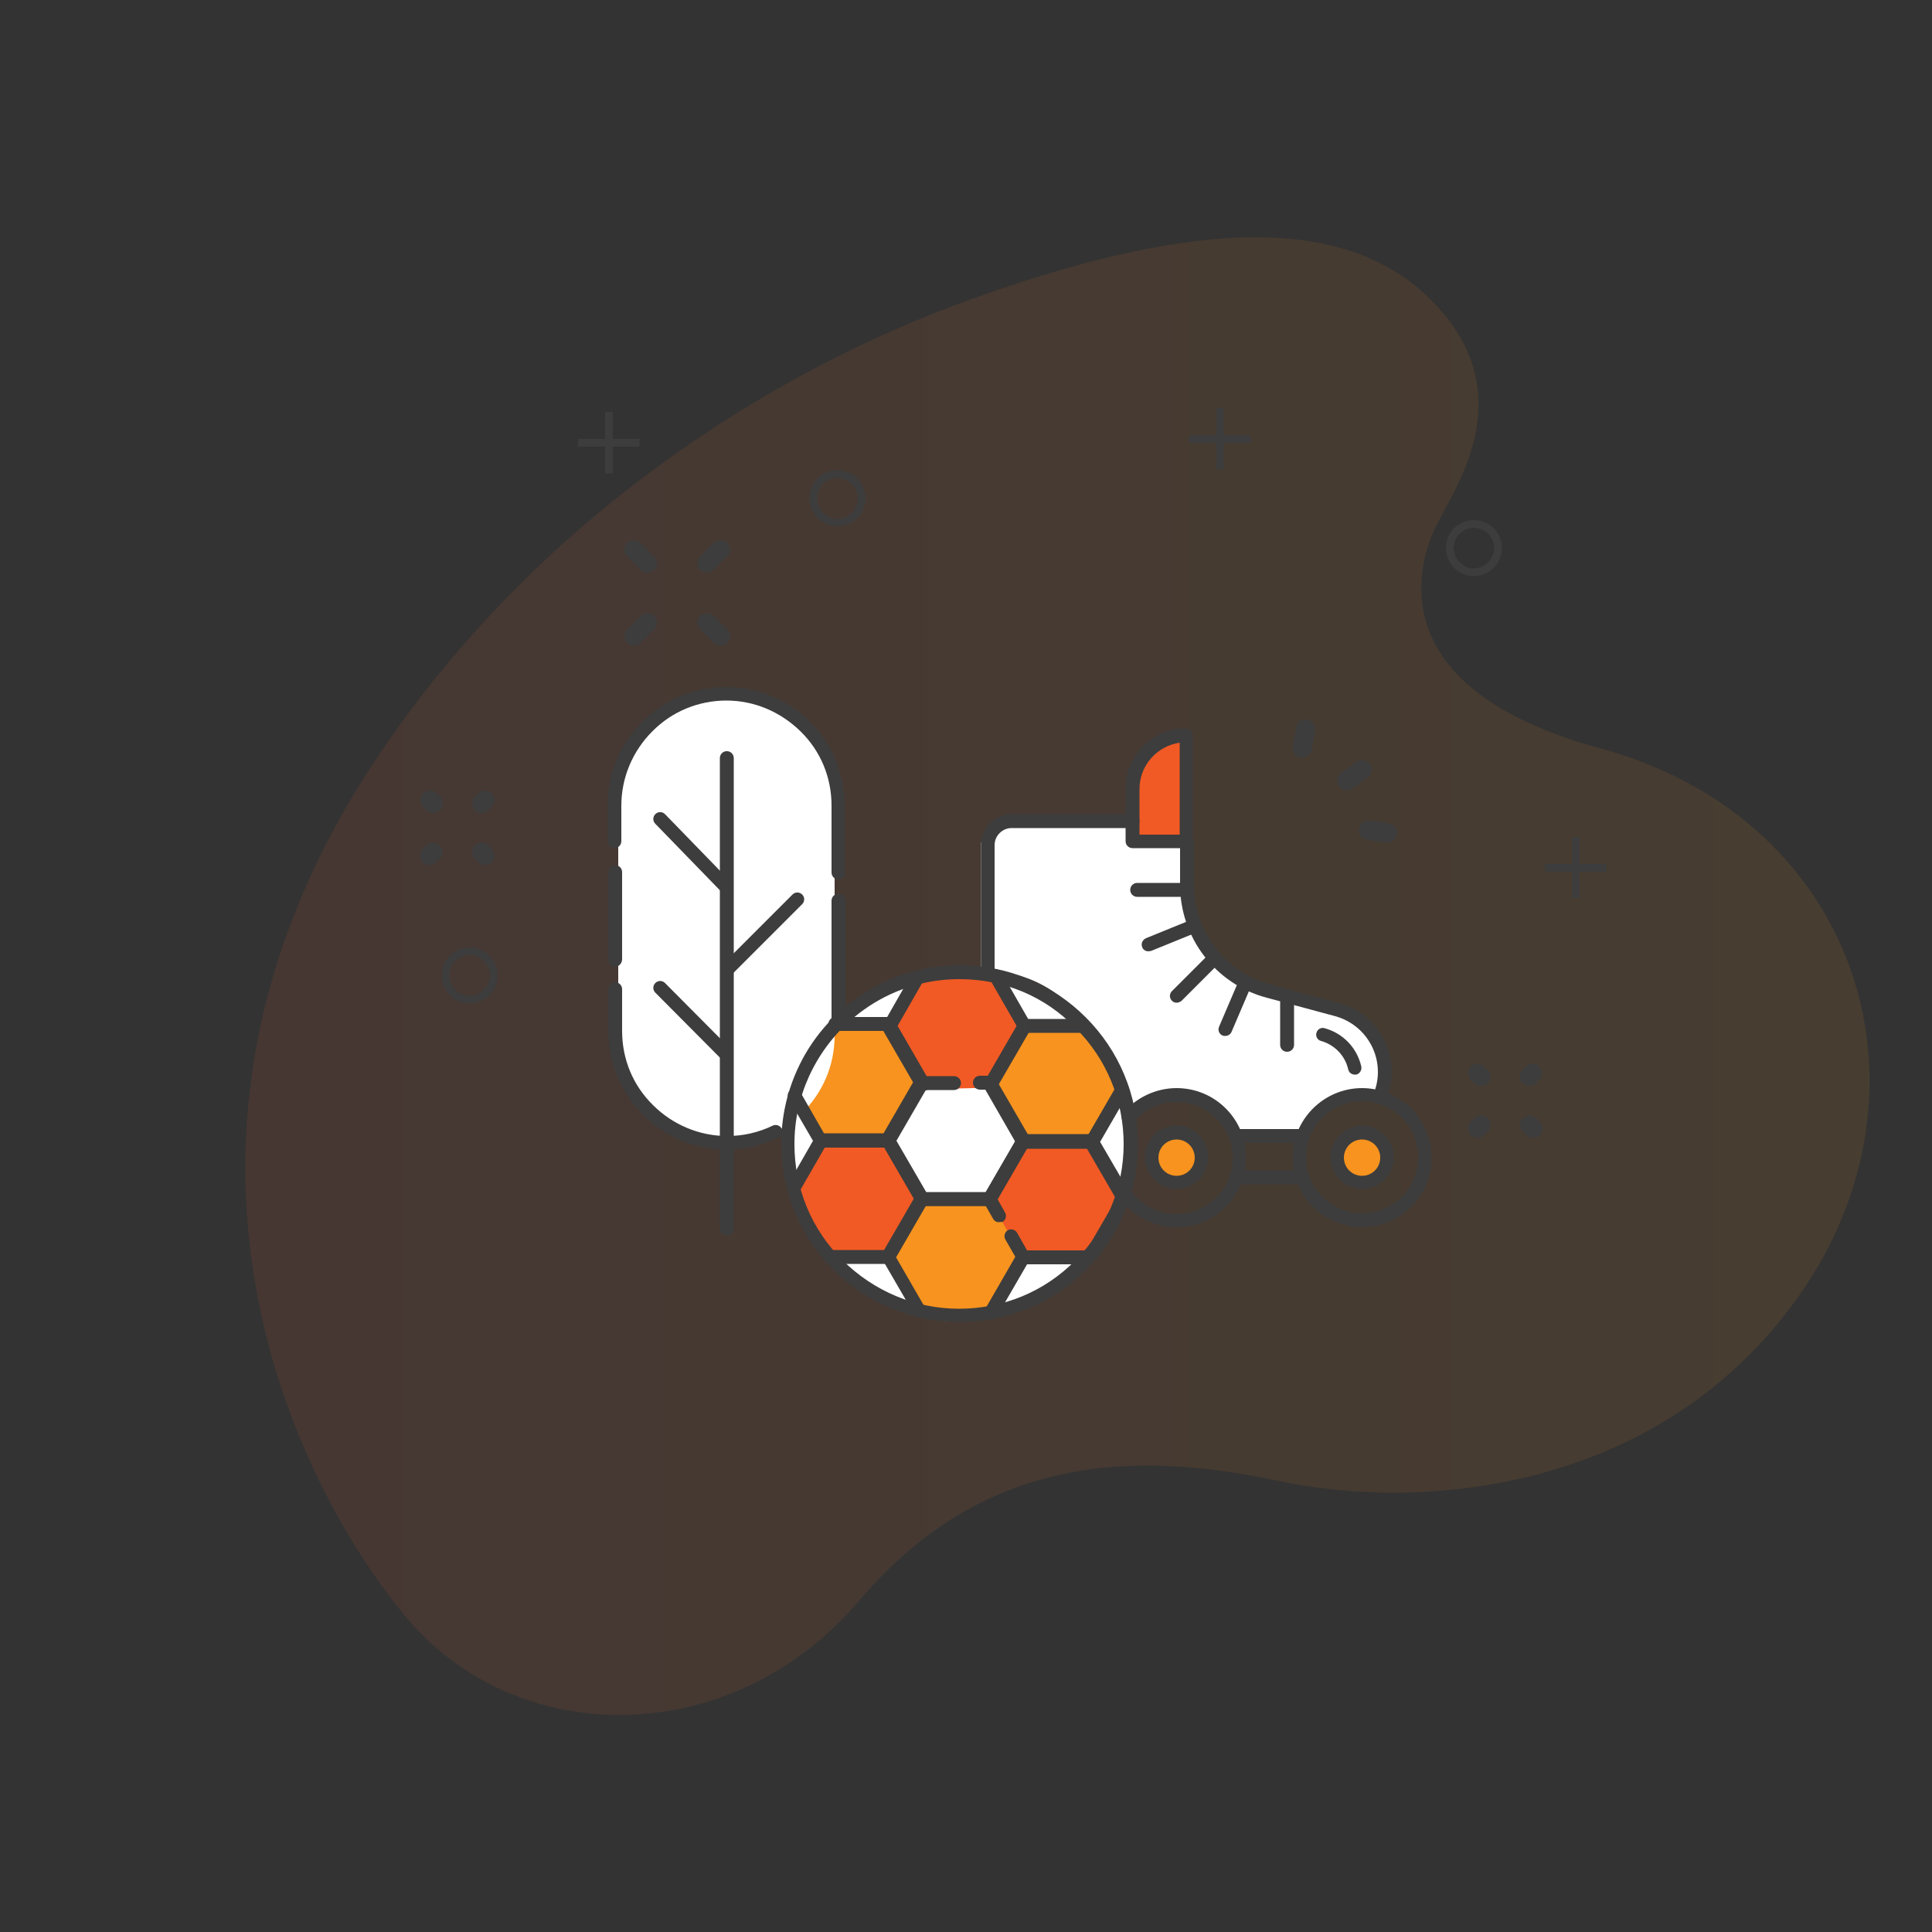 <?xml version="1.0" encoding="utf-8"?>
<!-- Generator: Adobe Illustrator 27.0.0, SVG Export Plug-In . SVG Version: 6.00 Build 0)  -->
<svg version="1.1" id="Layer_1" xmlns="http://www.w3.org/2000/svg" xmlns:xlink="http://www.w3.org/1999/xlink" x="0px" y="0px"
	 viewBox="0 0 500 500" style="enable-background:new 0 0 500 500;" xml:space="preserve">
<rect x="0" y="0" width="500" height="500" fill="#333333" stroke="none"/>
<style type="text/css">
	.st0{opacity:0.1;fill:url(#SVGID_1_);}
	.st1{fill:#3D3D3D;}
	.st2{fill:#F7931E;}
	.st3{fill:#F15A24;}
	.st4{fill:#FFFFFF;}
</style>
<linearGradient id="SVGID_1_" gradientUnits="userSpaceOnUse" x1="63.505" y1="252.665" x2="483.871" y2="252.665">
	<stop  offset="0" style="stop-color:#F0592B"/>
	<stop  offset="1" style="stop-color:#F7971D"/>
</linearGradient>
<path class="st0" d="M98.1,195.3c41.3-61.4,101.7-99.4,153.3-117.9s94.2-23.8,118.3-0.4s8.2,47.2,2.5,58s-15.3,43.1,42,58.7
	c68.2,18.5,89.9,91.1,49,144.9c-36.5,48.1-96.4,52.3-132.1,44.7s-75.9-7.8-108.7,30.9s-88.6,38.9-117.5,4.1
	C73.8,380.7,33.2,291.6,98.1,195.3L98.1,195.3z"/>
<g>
	<g>
		<rect x="314.7" y="105.6" class="st1" width="2" height="15.9"/>
		<rect x="307.7" y="112.6" class="st1" width="16" height="2"/>
	</g>
	<g>
		<rect x="406.8" y="216.6" class="st1" width="2" height="15.9"/>
		<rect x="399.8" y="223.6" class="st1" width="16" height="2"/>
	</g>
	<g>
		<rect x="156.6" y="106.6" class="st1" width="2" height="15.9"/>
		<rect x="149.6" y="113.6" class="st1" width="15.9" height="2"/>
	</g>
	<path class="st1" d="M381.4,149.1c-4,0-7.2-3.3-7.2-7.3s3.2-7.2,7.2-7.2s7.3,3.2,7.3,7.2S385.4,149.1,381.4,149.1z M381.4,136.6
		c-2.9,0-5.2,2.4-5.2,5.2s2.4,5.3,5.2,5.3s5.3-2.4,5.3-5.3S384.3,136.6,381.4,136.6z"/>
	<path class="st1" d="M121.5,259.7c-4,0-7.2-3.2-7.2-7.2s3.2-7.3,7.2-7.3s7.3,3.3,7.3,7.3S125.5,259.7,121.5,259.7z M121.5,247.2
		c-2.9,0-5.2,2.4-5.2,5.3s2.4,5.2,5.2,5.2s5.3-2.4,5.3-5.2S124.4,247.2,121.5,247.2z"/>
	<path class="st1" d="M216.7,136.2c-4,0-7.2-3.2-7.2-7.3s3.2-7.2,7.2-7.2s7.3,3.2,7.3,7.2S220.7,136.2,216.7,136.2z M216.7,123.7
		c-2.9,0-5.2,2.4-5.2,5.3c0,2.9,2.4,5.3,5.2,5.3s5.3-2.4,5.3-5.3S219.6,123.7,216.7,123.7z"/>
</g>
<g>
	<path class="st1" d="M164.1,167.1c-0.6,0-1.3-0.2-1.8-0.7c-1-1-1-2.6,0-3.5l3.5-3.5c1-1,2.6-1,3.5,0s1,2.6,0,3.5l-3.5,3.5
		C165.4,166.9,164.7,167.1,164.1,167.1L164.1,167.1z"/>
	<path class="st1" d="M183,148.2c-0.6,0-1.3-0.2-1.8-0.7c-1-1-1-2.6,0-3.5l3.5-3.5c1-1,2.6-1,3.5,0s1,2.6,0,3.5l-3.5,3.5
		C184.3,147.9,183.7,148.2,183,148.2L183,148.2z"/>
	<path class="st1" d="M186.5,167.1c-0.6,0-1.3-0.2-1.8-0.7l-3.5-3.5c-1-1-1-2.6,0-3.5s2.6-1,3.5,0l3.5,3.5c1,1,1,2.6,0,3.5
		C187.8,166.9,187.2,167.1,186.5,167.1L186.5,167.1z"/>
	<path class="st1" d="M167.6,148.2c-0.6,0-1.3-0.2-1.8-0.7l-3.5-3.5c-1-1-1-2.6,0-3.5s2.6-1,3.5,0l3.5,3.5c1,1,1,2.6,0,3.5
		C168.9,147.9,168.2,148.2,167.6,148.2L167.6,148.2z"/>
	<path class="st1" d="M112.2,210.4c-0.6,0-1.3-0.2-1.8-0.7l-0.9-0.9c-1-1-1-2.6,0-3.5s2.6-1,3.5,0l0.9,0.9c1,1,1,2.6,0,3.5
		C113.4,210.2,112.8,210.4,112.2,210.4z"/>
	<path class="st1" d="M125.6,223.9c-0.6,0-1.3-0.2-1.8-0.7l-0.9-0.9c-1-1-1-2.6,0-3.5c1-1,2.6-1,3.5,0l0.9,0.9c1,1,1,2.6,0,3.5
		C126.9,223.6,126.3,223.9,125.6,223.9z"/>
	<path class="st1" d="M111.2,223.9c-0.6,0-1.3-0.2-1.8-0.7c-1-1-1-2.6,0-3.5l0.9-0.9c1-1,2.6-1,3.5,0s1,2.6,0,3.5l-0.9,0.9
		C112.5,223.6,111.9,223.9,111.2,223.9z"/>
	<path class="st1" d="M124.7,210.4c-0.6,0-1.3-0.2-1.8-0.7c-1-1-1-2.6,0-3.5l0.9-0.9c1-1,2.6-1,3.5,0c1,1,1,2.6,0,3.5l-0.9,0.9
		C126,210.2,125.3,210.4,124.7,210.4z"/>
	<path class="st1" d="M383.3,281.1c-0.6,0-1.3-0.2-1.8-0.7l-0.9-0.9c-1-1-1-2.6,0-3.5s2.6-1,3.5,0l0.9,0.9c1,1,1,2.6,0,3.5
		C384.6,280.8,383.9,281.1,383.3,281.1L383.3,281.1z"/>
	<path class="st1" d="M396.8,294.5c-0.6,0-1.3-0.2-1.8-0.7l-0.9-0.9c-1-1-1-2.6,0-3.5c1-1,2.6-1,3.5,0l0.9,0.9c1,1,1,2.6,0,3.5
		C398,294.3,397.4,294.5,396.8,294.5L396.8,294.5z"/>
	<path class="st1" d="M382.4,294.5c-0.6,0-1.3-0.2-1.8-0.7c-1-1-1-2.6,0-3.5l0.9-0.9c1-1,2.6-1,3.5,0s1,2.6,0,3.5l-0.9,0.9
		C383.6,294.3,383,294.5,382.4,294.5L382.4,294.5z"/>
	<path class="st1" d="M395.8,281.1c-0.6,0-1.3-0.2-1.8-0.7c-1-1-1-2.6,0-3.5l0.9-0.9c1-1,2.6-1,3.5,0s1,2.6,0,3.5l-0.9,0.9
		C397.1,280.8,396.5,281.1,395.8,281.1L395.8,281.1z"/>
	<path class="st1" d="M359,218.1c-0.1,0-0.3,0-0.4,0l-4.9-0.8c-1.4-0.2-2.3-1.5-2-2.9s1.5-2.3,2.9-2.1l4.9,0.8
		c1.4,0.2,2.3,1.5,2,2.9C361.2,217.3,360.2,218.1,359,218.1L359,218.1z"/>
	<path class="st1" d="M337,196.1c-0.1,0-0.3,0-0.4,0c-1.4-0.2-2.3-1.5-2-2.9l0.8-4.9c0.2-1.4,1.5-2.3,2.9-2.1c1.4,0.2,2.3,1.5,2,2.9
		l-0.8,4.9C339.3,195.2,338.2,196.1,337,196.1L337,196.1z"/>
	<path class="st1" d="M348.5,204.6c-0.8,0-1.5-0.4-2-1.1c-0.8-1.1-0.5-2.7,0.6-3.5l4-2.9c1.1-0.8,2.7-0.5,3.5,0.6s0.5,2.7-0.6,3.5
		l-4,2.9C349.5,204.4,349,204.6,348.5,204.6L348.5,204.6z"/>
</g>
<circle class="st2" cx="353" cy="300" r="7"/>
<circle class="st2" cx="305" cy="300" r="7"/>
<path class="st3" d="M294,218h12.8v-27.8c0,0-8.8-1.1-12.8,9.9V218z"/>
<path class="st4" d="M253.9,251.6v-33.5l6-5.2h33.4l0.7,5h12.8c0,0-6.6,33.1,23.8,39.1s27.9,18.8,26.6,26.9c0,0-13.9-3.8-20.6,10.1
	l-16.2,0.5c0,0-9.9-19.4-27.2-5.9C293.3,288.6,282.8,249.3,253.9,251.6L253.9,251.6z"/>
<circle class="st4" cx="248.5" cy="296.5" r="45.5"/>
<polygon class="st3" points="238.5,252 256,252 264.6,266.8 256,281.5 238.5,281.9 230,267 "/>
<polygon class="st2" points="265.5,266 283,266 291.6,280.8 283,295.5 265.5,295.9 257,281 "/>
<polygon class="st2" points="213.5,266 231,266 239.6,280.8 231,295.5 213.5,295.9 205,281 "/>
<polygon class="st2" points="239.5,310 257,310 265.6,324.8 257,339.5 239.5,339.9 231,325 "/>
<polygon class="st3" points="265.5,297 283,297 291.6,311.8 283,326.5 265.5,326.9 257,312 "/>
<polygon class="st3" points="213.5,295 231,295 239.6,309.8 231,324.5 213.5,324.9 205,310 "/>
<path class="st4" d="M188,178L188,178c15.5,0,28,12.5,28,28v62c0,15.5-12.5,28-28,28l0,0c-15.5,0-28-12.5-28-28v-62
	C160,190.5,172.5,178,188,178z"/>
<g>
	<g>
		<g>
			<path class="st1" d="M188.1,297.5c-8.2,0-15.9-3.2-21.7-9s-9-13.5-9-21.7V256c0-1,0.8-1.8,1.8-1.8s1.8,0.8,1.8,1.8v10.8
				c0,7.3,2.8,14.1,8,19.2c5.1,5.1,12,8,19.2,8c4.1,0,8.1-0.9,11.8-2.7c0.9-0.4,1.9,0,2.3,0.8s0.1,1.9-0.8,2.3
				C197.2,296.4,192.8,297.5,188.1,297.5L188.1,297.5z"/>
			<path class="st1" d="M217,266.2c-1,0-1.8-0.8-1.8-1.8v-31.3c0-1,0.8-1.8,1.8-1.8s1.8,0.8,1.8,1.8v31.3
				C218.8,265.4,218,266.2,217,266.2z"/>
			<path class="st1" d="M188.1,252.7c-0.4,0-0.9-0.2-1.2-0.5c-0.7-0.7-0.7-1.8,0-2.5l18.2-18.2c0.7-0.7,1.8-0.7,2.5,0
				c0.7,0.7,0.7,1.8,0,2.5l-18.2,18.2C189,252.5,188.6,252.7,188.1,252.7L188.1,252.7z"/>
			<path class="st1" d="M187.7,231.1c-0.4,0-0.9-0.2-1.2-0.5l-16.9-17.4c-0.7-0.7-0.7-1.8,0-2.5s1.8-0.7,2.5,0l16.9,17.4
				c0.7,0.7,0.7,1.8,0,2.5C188.6,231,188.2,231.1,187.7,231.1z"/>
			<path class="st1" d="M187.7,274.4c-0.4,0-0.9-0.2-1.2-0.5l-16.9-17c-0.7-0.7-0.7-1.8,0-2.5c0.7-0.7,1.8-0.7,2.5,0l16.9,17
				c0.7,0.7,0.7,1.8,0,2.5C188.6,274.2,188.2,274.4,187.7,274.4z"/>
			<path class="st1" d="M188.1,319.8c-1,0-1.8-0.8-1.8-1.8V196.2c0-1,0.8-1.8,1.8-1.8s1.8,0.8,1.8,1.8v121.9
				C189.9,319,189.1,319.8,188.1,319.8z"/>
		</g>
		<path class="st1" d="M159.2,250.2c-1,0-1.8-0.8-1.8-1.8v-22.7c0-1,0.8-1.8,1.8-1.8s1.8,0.8,1.8,1.8v22.7
			C160.9,249.4,160.1,250.2,159.2,250.2z"/>
		<path class="st1" d="M217,227.6c-1,0-1.8-0.8-1.8-1.8v-17.3c0-7.3-2.8-14.1-8-19.2s-12-8-19.2-8s-14.1,2.8-19.2,8
			c-5.1,5.1-8,12-8,19.2v9.2c0,1-0.8,1.8-1.8,1.8s-1.8-0.8-1.8-1.8v-9.2c0-8.2,3.2-15.9,9-21.7s13.5-9,21.7-9s15.9,3.2,21.7,9
			s9,13.5,9,21.7v17.3C218.8,226.8,218,227.6,217,227.6z"/>
	</g>
	<g>
		<path class="st1" d="M248.3,342.1c-6.2,0-12.3-1.2-17.9-3.6c-5.5-2.3-10.4-5.6-14.7-9.9c-4.2-4.2-7.6-9.2-9.9-14.7
			c-2.4-5.7-3.6-11.7-3.6-18c0-6.6,1.4-13,4.1-19c3.6-8,9.4-14.7,16.7-19.5c7.5-4.9,16.3-7.6,25.3-7.6c6.2,0,12.3,1.2,18,3.6
			c5.5,2.3,10.4,5.6,14.7,9.9c4.2,4.2,7.6,9.2,9.9,14.7c2.4,5.7,3.6,11.7,3.6,18s-1.2,12.3-3.6,18c-2.3,5.5-5.6,10.4-9.9,14.7
			c-4.2,4.2-9.2,7.6-14.7,9.9C260.5,340.9,254.5,342.2,248.3,342.1L248.3,342.1z M248.3,253.4c-8.4,0-16.4,2.4-23.4,7
			c-6.8,4.5-12.1,10.7-15.5,18.1c-2.5,5.5-3.8,11.4-3.8,17.6c0,11.4,4.4,22.1,12.5,30.1c8.1,8,18.8,12.5,30.1,12.5
			c11.4,0,22.1-4.4,30.1-12.5c8-8,12.5-18.8,12.5-30.1s-4.4-22.1-12.5-30.1C270.4,257.8,259.7,253.4,248.3,253.4L248.3,253.4z"/>
		<path class="st1" d="M256,312.1h-17.4c-0.6,0-1.2-0.3-1.5-0.9l-8.7-15c-0.3-0.5-0.3-1.2,0-1.8l8.7-15c0.3-0.5,0.9-0.9,1.5-0.9h8.3
			c1,0,1.8,0.8,1.8,1.8s-0.8,1.8-1.8,1.8h-7.3l-7.7,13.3l7.7,13.3H255l7.7-13.3L255,282h-1.4c-1,0-1.8-0.8-1.8-1.8s0.8-1.8,1.8-1.8
			h2.4c0.6,0,1.2,0.3,1.5,0.9l8.7,15c0.3,0.5,0.3,1.2,0,1.8l-8.7,15C257.2,311.8,256.6,312.1,256,312.1z"/>
		<path class="st1" d="M281.2,327.1h-16.4c-0.6,0-1.2-0.3-1.5-0.9l-3.1-5.4c-0.5-0.8-0.2-1.9,0.6-2.4c0.8-0.5,1.9-0.2,2.4,0.6
			l2.6,4.6h15.4c1,0,1.8,0.8,1.8,1.8S282.2,327.1,281.2,327.1L281.2,327.1z"/>
		<path class="st1" d="M258.5,316.3c-0.6,0-1.2-0.3-1.5-0.9l-2.4-4.2c-0.3-0.5-0.3-1.2,0-1.8l8.7-15c0.3-0.5,0.9-0.9,1.5-0.9h17.4
			c0.6,0,1.2,0.3,1.5,0.9l8.1,14c0.5,0.8,0.2,1.9-0.6,2.4c-0.8,0.5-1.9,0.2-2.4-0.6l-7.6-13.1h-15.3l-7.7,13.3l1.9,3.4
			c0.5,0.8,0.2,1.9-0.6,2.4C259.1,316.2,258.8,316.3,258.5,316.3L258.5,316.3z"/>
		<path class="st1" d="M283.3,325.1c-0.3,0-0.6-0.1-0.9-0.2c-0.8-0.5-1.1-1.5-0.6-2.4l6.1-10.5c0.5-0.8,1.5-1.1,2.4-0.6
			c0.8,0.5,1.1,1.5,0.6,2.4l-6.1,10.5C284.5,324.8,283.9,325.1,283.3,325.1L283.3,325.1z"/>
		<path class="st1" d="M229.8,297h-17.4c-0.6,0-1.2-0.3-1.5-0.9l-6.8-11.7c-0.5-0.8-0.2-1.9,0.6-2.4c0.8-0.5,1.9-0.2,2.4,0.6
			l6.2,10.8h15.3l7.7-13.3l-7.7-13.3h-12.4c-1,0-1.8-0.8-1.8-1.8s0.8-1.8,1.8-1.8h13.4c0.6,0,1.2,0.3,1.5,0.9l8.7,15
			c0.3,0.5,0.3,1.2,0,1.8l-8.7,15C231,296.7,230.4,297,229.8,297L229.8,297z"/>
		<path class="st1" d="M282.6,297.3h-17.4c-0.6,0-1.2-0.3-1.5-0.9l-8.7-15c-0.3-0.5-0.3-1.2,0-1.8l8.7-15c0.3-0.5,0.9-0.9,1.5-0.9
			h15.3c1,0,1.8,0.8,1.8,1.8s-0.8,1.8-1.8,1.8h-14.3l-7.7,13.3l7.7,13.3h15.3l7.3-12.6c0.5-0.8,1.5-1.1,2.4-0.6
			c0.8,0.5,1.1,1.5,0.6,2.4l-7.8,13.5C283.8,297,283.2,297.3,282.6,297.3L282.6,297.3z"/>
		<path class="st1" d="M290.3,310.4c-0.6,0-1.2-0.3-1.5-0.9l-7.6-13.1c-0.3-0.5-0.3-1.2,0-1.8l7.8-13.5c0.5-0.8,1.5-1.1,2.4-0.6
			c0.8,0.5,1.1,1.5,0.6,2.4l-7.3,12.6l7.1,12.2c0.5,0.8,0.2,1.9-0.6,2.4C290.9,310.4,290.6,310.4,290.3,310.4L290.3,310.4z"/>
		<path class="st1" d="M256.4,282.3c-0.3,0-0.6-0.1-0.9-0.2c-0.8-0.5-1.1-1.5-0.6-2.4l8.2-14.2l-6.9-12c-0.5-0.8-0.2-1.9,0.6-2.4
			c0.8-0.5,1.9-0.2,2.4,0.6l7.4,12.9c0.3,0.5,0.3,1.2,0,1.8l-8.7,15C257.6,282,257,282.3,256.4,282.3L256.4,282.3z"/>
		<path class="st1" d="M239,282.3c-0.6,0-1.2-0.3-1.5-0.9l-8.7-15c-0.3-0.5-0.3-1.2,0-1.8l7.2-12.6c0.5-0.8,1.6-1.1,2.4-0.6
			s1.1,1.6,0.6,2.4l-6.7,11.7l8.2,14.2c0.5,0.8,0.2,1.9-0.6,2.4C239.6,282.2,239.3,282.3,239,282.3L239,282.3z"/>
		<path class="st1" d="M238,340.9c-0.6,0-1.2-0.3-1.5-0.9l-8-13.8c-0.3-0.5-0.3-1.2,0-1.8l8.7-15c0.3-0.5,0.9-0.9,1.5-0.9H256
			c1,0,1.8,0.8,1.8,1.8s-0.8,1.8-1.8,1.8h-16.4l-7.7,13.3l7.5,13c0.5,0.8,0.2,1.9-0.6,2.4C238.6,340.9,238.3,340.9,238,340.9
			L238,340.9z"/>
		<path class="st1" d="M256.7,341c-0.3,0-0.6-0.1-0.9-0.2c-0.8-0.5-1.1-1.5-0.6-2.4l8-13.9c0.5-0.8,1.5-1.1,2.4-0.6
			c0.8,0.5,1.1,1.5,0.6,2.4l-8,13.9C257.9,340.7,257.3,341,256.7,341L256.7,341z"/>
		<path class="st1" d="M256.7,341.1c-0.3,0-0.6-0.1-0.9-0.2c-0.8-0.5-1.1-1.5-0.6-2.4l8.1-14c0.3-0.5,0.9-0.9,1.5-0.9h15.3
			c1,0,1.8,0.8,1.8,1.8s-0.8,1.8-1.8,1.8h-14.3l-7.6,13.1C257.9,340.8,257.3,341.1,256.7,341.1L256.7,341.1z"/>
		<path class="st1" d="M229.8,327.1H215c-1,0-1.8-0.8-1.8-1.8s0.8-1.8,1.8-1.8h13.8l7.7-13.3l-7.7-13.3h-15.3l-6.5,11.3
			c-0.5,0.8-1.6,1.1-2.4,0.6c-0.8-0.5-1.1-1.5-0.6-2.4l7-12.2c0.3-0.5,0.9-0.9,1.5-0.9h17.4c0.6,0,1.2,0.3,1.5,0.9l8.7,15
			c0.3,0.5,0.3,1.2,0,1.8l-8.7,15C231,326.8,230.4,327.1,229.8,327.1L229.8,327.1z"/>
	</g>
	<g>
		<path class="st1" d="M255.7,253.4c-1,0-1.8-0.8-1.8-1.8v-33c0-4.3,3.5-7.9,7.9-7.9h31.3c1,0,1.8,0.8,1.8,1.8s-0.8,1.8-1.8,1.8
			h-31.3c-2.4,0-4.4,2-4.4,4.4v33C257.4,252.6,256.6,253.4,255.7,253.4L255.7,253.4z"/>
		<path class="st1" d="M357,285.6c-0.2,0-0.5,0-0.7-0.1c-0.9-0.4-1.3-1.4-0.9-2.3c0.8-1.8,1.2-3.8,1.2-5.8c0-6.7-4.5-12.6-11-14.4
			l-17.8-4.8c-13.2-3.5-22.4-15.5-22.4-29.2v-11.3c0-1,0.8-1.8,1.8-1.8s1.8,0.8,1.8,1.8v11.3c0,12.1,8.2,22.7,19.8,25.8l17.8,4.8
			c8,2.1,13.6,9.5,13.6,17.8c0,2.5-0.5,4.9-1.5,7.2C358.3,285.2,357.7,285.6,357,285.6L357,285.6z"/>
		<path class="st1" d="M350.6,278.1c-0.8,0-1.5-0.5-1.7-1.4c-0.8-3.5-3.5-6.3-7-7.3c-0.9-0.2-1.5-1.2-1.2-2.1
			c0.2-0.9,1.2-1.5,2.1-1.2c4.8,1.3,8.4,5.1,9.5,9.9c0.2,0.9-0.4,1.9-1.3,2.1C350.9,278.1,350.7,278.1,350.6,278.1L350.6,278.1z"/>
		<path class="st1" d="M337.2,295.8h-17.4c-1,0-1.8-0.8-1.8-1.8s0.8-1.8,1.8-1.8h17.4c1,0,1.8,0.8,1.8,1.8S338.2,295.8,337.2,295.8z
			"/>
		<path class="st1" d="M335.8,306.5H320c-1,0-1.8-0.8-1.8-1.8s0.8-1.8,1.8-1.8h15.8c1,0,1.8,0.8,1.8,1.8S336.8,306.5,335.8,306.5z"
			/>
		<path class="st1" d="M304.5,259.5c-0.5,0-0.9-0.2-1.2-0.5c-0.7-0.7-0.7-1.8,0-2.5l9-9c0.7-0.7,1.8-0.7,2.5,0s0.7,1.8,0,2.5l-9,9
			C305.4,259.3,305,259.5,304.5,259.5L304.5,259.5z"/>
		<path class="st1" d="M307,232.1h-12.7c-1,0-1.8-0.8-1.8-1.8s0.8-1.8,1.8-1.8H307c1,0,1.8,0.8,1.8,1.8S308,232.1,307,232.1z"/>
		<path class="st1" d="M297.2,246.2c-0.7,0-1.4-0.4-1.6-1.1c-0.4-0.9,0.1-1.9,1-2.3l11.8-4.8c0.9-0.4,1.9,0.1,2.3,1
			c0.4,0.9-0.1,1.9-1,2.3l-11.8,4.8C297.7,246.1,297.4,246.2,297.2,246.2L297.2,246.2z"/>
		<path class="st1" d="M317.1,268.1c-0.2,0-0.5,0-0.7-0.1c-0.9-0.4-1.3-1.4-0.9-2.3l5-11.7c0.4-0.9,1.4-1.3,2.3-0.9
			c0.9,0.4,1.3,1.4,0.9,2.3l-5,11.7C318.4,267.7,317.8,268.1,317.1,268.1L317.1,268.1z"/>
		<path class="st1" d="M333.1,272.2c-1,0-1.8-0.8-1.8-1.8v-11.7c0-1,0.8-1.8,1.8-1.8s1.8,0.8,1.8,1.8v11.7
			C334.9,271.4,334.1,272.2,333.1,272.2z"/>
		<path class="st1" d="M304.5,307.7c-4.5,0-8.2-3.7-8.2-8.2s3.7-8.2,8.2-8.2s8.2,3.7,8.2,8.2S309,307.7,304.5,307.7z M304.5,294.9
			c-2.6,0-4.7,2.1-4.7,4.7s2.1,4.7,4.7,4.7s4.7-2.1,4.7-4.7S307.1,294.9,304.5,294.9z"/>
		<path class="st1" d="M352.5,307.7c-4.5,0-8.2-3.7-8.2-8.2s3.7-8.2,8.2-8.2s8.2,3.7,8.2,8.2S357.1,307.7,352.5,307.7z M352.5,294.9
			c-2.6,0-4.7,2.1-4.7,4.7s2.1,4.7,4.7,4.7s4.7-2.1,4.7-4.7S355.1,294.9,352.5,294.9z"/>
		<path class="st1" d="M304.5,317.6c-5.2,0-10.1-2.2-13.5-6.1c-0.5-0.6-1-1.2-1.4-1.8c-0.5-0.8-0.3-1.9,0.5-2.4
			c0.8-0.5,1.9-0.3,2.4,0.5c0.4,0.5,0.7,1,1.1,1.5c2.8,3.1,6.7,4.9,10.9,4.9c8,0,14.5-6.5,14.5-14.5s-6.5-14.5-14.5-14.5
			c-4.3,0-8.3,1.9-11.1,5.1c-0.6,0.7-1.7,0.8-2.5,0.2c-0.7-0.6-0.8-1.7-0.2-2.5c3.4-4,8.5-6.4,13.8-6.4c10,0,18,8.1,18,18
			S314.5,317.6,304.5,317.6L304.5,317.6z"/>
		<path class="st1" d="M352.5,317.6c-10,0-18-8.1-18-18s8.1-18,18-18s18,8.1,18,18S362.5,317.6,352.5,317.6z M352.5,285
			c-8,0-14.5,6.5-14.5,14.5s6.5,14.5,14.5,14.5s14.5-6.5,14.5-14.5S360.6,285,352.5,285z"/>
		<path class="st1" d="M307,219.5h-13.9c-1,0-1.8-0.8-1.8-1.8v-13.6c0-8.6,7-15.6,15.6-15.6c1,0,1.8,0.8,1.8,1.8v27.4
			C308.7,218.7,308,219.5,307,219.5L307,219.5z M294.9,216h10.4v-23.8c-5.9,0.9-10.4,5.9-10.4,12V216z"/>
	</g>
</g>
</svg>
